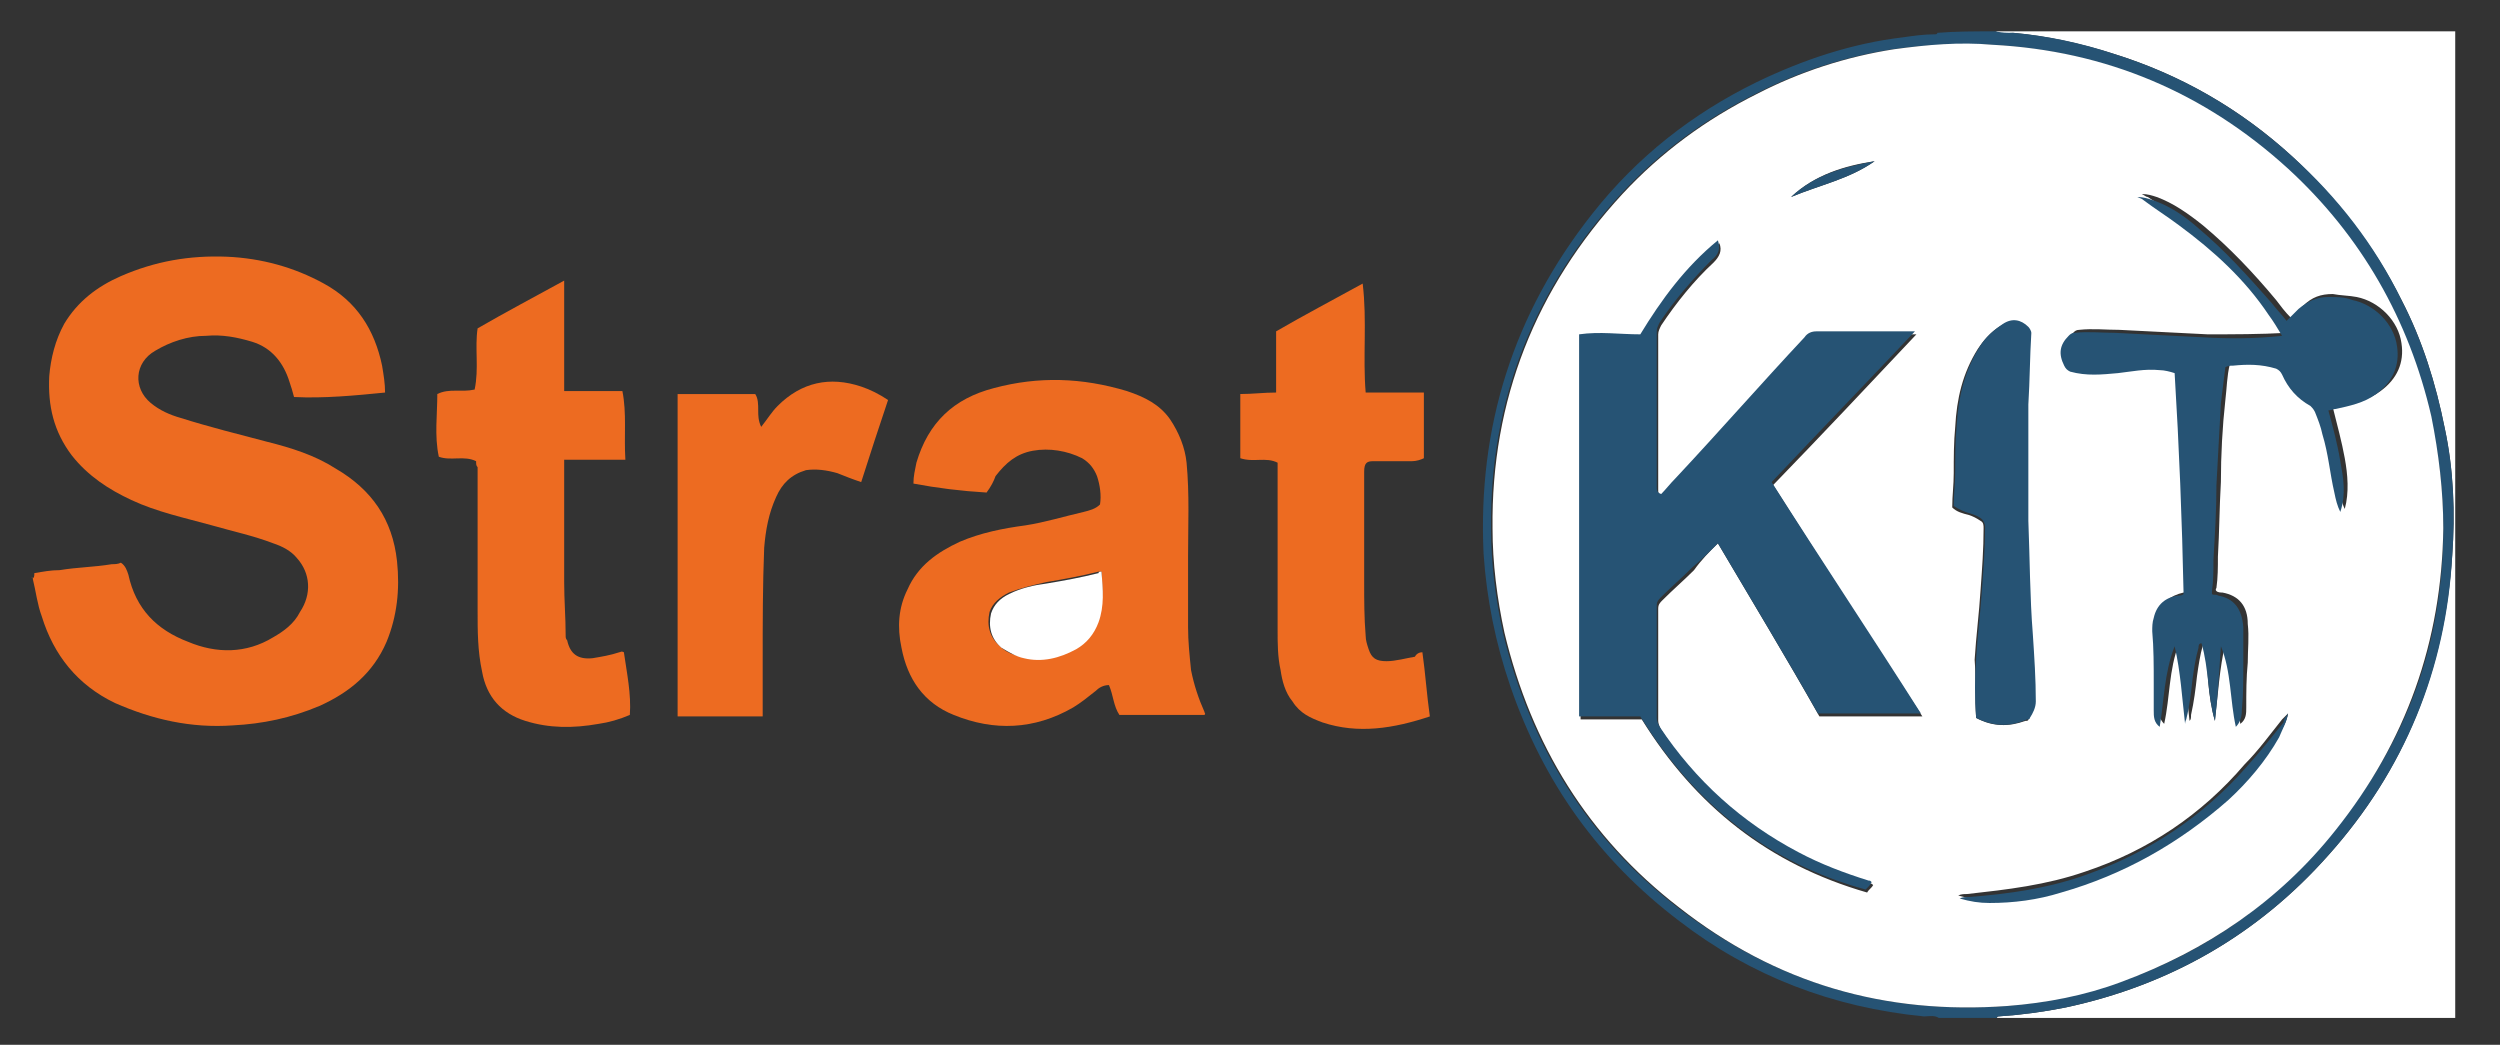 <?xml version="1.0" encoding="utf-8"?>
<!-- Generator: Adobe Illustrator 24.1.1, SVG Export Plug-In . SVG Version: 6.00 Build 0)  -->
<svg version="1.1" id="Ebene_1" xmlns="http://www.w3.org/2000/svg" xmlns:xlink="http://www.w3.org/1999/xlink" x="0px" y="0px"
	 viewBox="0 0 167.5 70" style="enable-background:new 0 0 167.5 70;" xml:space="preserve" width="167.5px" height="70px">
<rect x="0" y="0" width="167.5" height="70" fill="#333333" stroke="none"/>
<style type="text/css">
	.st0{fill-rule:evenodd;clip-rule:evenodd;fill:#FFFFFF;}
	.st1{fill-rule:evenodd;clip-rule:evenodd;fill:#ED6B21;}
	.st2{fill-rule:evenodd;clip-rule:evenodd;fill:#265374;}
</style>
<g>
	<path class="st0" d="M133.7,2.1c10.3,0,20.5,0,30.8,0c0,22,0,44.1,0,66.1c-10.2,0-20.5,0-30.7,0c0-0.1,0.1-0.1,0.1-0.1
		c1.5-0.1,3-0.3,4.5-0.6c7-1.5,12.9-4.9,17.6-10.2c5.1-5.7,7.8-12.4,8.3-20.1c0.2-2.8,0.1-5.7-0.5-8.5c-0.6-3-1.5-5.9-2.9-8.6
		c-1.8-3.6-4.3-6.8-7.3-9.6c-3.5-3.2-7.5-5.5-12-6.9c-2.2-0.7-4.5-1.2-6.7-1.4C134.5,2.2,134.1,2.3,133.7,2.1z"/>
	<path class="st1" d="M2.3,38.4c0.6-0.1,1.1-0.2,1.7-0.2C5.2,38,6.3,38,7.5,37.8c0.2,0,0.4,0,0.6-0.1c0.3,0.2,0.4,0.5,0.5,0.8
		c0.5,2.3,1.9,3.7,4,4.5c1.9,0.8,3.9,0.8,5.7-0.3c0.7-0.4,1.4-0.9,1.8-1.7c0.8-1.2,0.7-2.6-0.2-3.6c-0.4-0.5-1-0.8-1.6-1
		c-1.3-0.5-2.7-0.8-4.1-1.2c-1.8-0.5-3.7-0.9-5.4-1.7c-1.5-0.7-2.9-1.6-4-3c-1.2-1.6-1.6-3.3-1.5-5.3c0.1-1.2,0.4-2.4,1-3.5
		c0.9-1.5,2.2-2.5,3.8-3.2c2.3-1,4.6-1.4,7.1-1.3c2.3,0.1,4.5,0.7,6.5,1.8c2.2,1.2,3.4,3.1,3.9,5.5c0.1,0.6,0.2,1.2,0.2,1.8
		c-2,0.2-4.1,0.4-6.1,0.3c-0.1-0.4-0.2-0.7-0.3-1c-0.4-1.3-1.2-2.3-2.5-2.7c-1-0.3-2-0.5-3.1-0.4c-1.2,0-2.4,0.4-3.4,1
		c-1.4,0.8-1.5,2.5-0.3,3.5c0.6,0.5,1.3,0.8,2,1c1.9,0.6,3.9,1.1,5.8,1.6c1.6,0.4,3.2,0.9,4.6,1.8c2.4,1.4,3.8,3.4,4.1,6.2
		c0.2,1.9,0,3.7-0.7,5.4c-0.9,2.1-2.5,3.4-4.5,4.3c-1.9,0.8-3.8,1.2-5.8,1.3c-2.8,0.2-5.4-0.4-7.9-1.5c-2.5-1.2-4.1-3.2-4.9-5.8
		c-0.3-0.8-0.4-1.7-0.6-2.5c0-0.1,0-0.1-0.1-0.1C2.3,38.8,2.3,38.6,2.3,38.4z"/>
	<path class="st2" d="M133.7,2.1c0.4,0.1,0.8,0.1,1.2,0.1c2.3,0.2,4.6,0.7,6.7,1.4c4.5,1.4,8.5,3.7,12,6.9c3,2.7,5.5,5.9,7.3,9.6
		c1.4,2.7,2.3,5.6,2.9,8.6c0.6,2.8,0.7,5.7,0.5,8.5c-0.4,7.6-3.2,14.4-8.3,20.1c-4.7,5.3-10.6,8.7-17.6,10.2c-1.5,0.3-3,0.5-4.5,0.6
		c-0.1,0-0.1,0-0.1,0.1c-1.3,0-2.6,0-3.9,0c-0.3-0.2-0.7-0.1-1-0.1c-6.1-0.6-11.6-2.7-16.4-6.4c-5.4-4.1-9.1-9.3-11.3-15.7
		c-1-2.9-1.6-5.9-1.8-8.9c-0.4-8.5,2-16.1,7.3-22.8c3-3.8,6.7-6.7,11-8.8c3.1-1.5,6.4-2.6,9.8-3c0.7-0.1,1.4-0.2,2.1-0.2
		c0.1,0,0.2,0,0.2-0.1C131,2.1,132.3,2.1,133.7,2.1z M163.7,35.4c0-2.5-0.3-5.1-0.9-7.5c-1.5-6.5-4.7-12.1-9.6-16.6
		c-5.6-5.1-12.2-7.9-19.8-8.3c-2.2-0.1-4.4,0-6.6,0.3c-3.2,0.5-6.3,1.5-9.2,3c-3.4,1.7-6.4,3.9-9,6.7c-5.8,6.3-8.8,13.8-8.7,22.4
		c0,2.4,0.3,4.7,0.8,7c1.8,7.5,5.6,13.7,11.7,18.4c6.5,5,13.8,7.2,22,6.6c2.6-0.2,5.1-0.7,7.6-1.6c5.8-2,10.6-5.4,14.4-10.2
		C161.3,49.7,163.7,43,163.7,35.4z"/>
	<path class="st1" d="M66.1,33c-1.7-0.1-3.3-0.3-4.9-0.6c0-0.5,0.1-0.9,0.2-1.4c0.8-2.7,2.5-4.3,5.2-5c3-0.8,5.9-0.7,8.9,0.2
		c1.2,0.4,2.2,0.9,2.9,1.9c0.6,0.9,1,1.9,1.1,2.9c0.2,2.1,0.1,4.2,0.1,6.3c0,1.6,0,3.2,0,4.7c0,1,0.1,1.9,0.2,2.9
		c0.2,1,0.5,1.9,0.9,2.8c0,0.1,0.1,0.1,0,0.2c-1.9,0-3.8,0-5.7,0c-0.4-0.6-0.4-1.3-0.7-2c-0.4,0-0.7,0.2-0.9,0.4
		c-0.5,0.4-1,0.8-1.5,1.1c-2.6,1.5-5.3,1.6-8,0.5c-2-0.8-3.1-2.4-3.5-4.5c-0.3-1.4-0.2-2.7,0.4-3.9c0.7-1.6,2-2.5,3.5-3.2
		c1.4-0.6,2.9-0.9,4.4-1.1c1.3-0.2,2.6-0.6,3.9-0.9c0.4-0.1,0.8-0.2,1.1-0.5c0.1-0.6,0-1.3-0.2-1.9c-0.2-0.5-0.5-0.9-1-1.2
		c-1-0.5-2.2-0.7-3.3-0.5c-1.1,0.2-1.8,0.8-2.5,1.7C66.6,32.2,66.4,32.6,66.1,33z M73.8,38.3c-0.1,0-0.1,0-0.2,0
		c-1.2,0.3-2.3,0.5-3.5,0.7c-0.9,0.2-1.7,0.4-2.5,0.7C67,40,66.5,40.4,66.3,41c-0.2,0.9,0,1.7,0.7,2.3c0.4,0.4,0.9,0.6,1.5,0.7
		c1.3,0.3,2.4,0,3.5-0.6c0.7-0.4,1.2-1,1.5-1.8C73.9,40.6,73.9,39.5,73.8,38.3z"/>
	<path class="st1" d="M31.9,30.9c-0.8-0.4-1.7,0-2.5-0.3c-0.3-1.4-0.1-2.8-0.1-4.2c0.8-0.4,1.6-0.1,2.5-0.3c0.3-1.4,0-2.8,0.2-4.1
		c1.9-1.1,3.8-2.1,5.8-3.2c0,2.5,0,4.9,0,7.4c1.3,0,2.6,0,3.9,0c0.3,1.5,0.1,3,0.2,4.6c-1.4,0-2.7,0-4.1,0c0,0.4,0,0.7,0,1
		c0,2.4,0,4.8,0,7.2c0,1.2,0.1,2.4,0.1,3.6c0,0.1,0,0.2,0.1,0.3c0.2,0.9,0.7,1.3,1.7,1.2c0.6-0.1,1.2-0.2,1.8-0.4
		c0.1,0,0.1-0.1,0.3,0c0.2,1.4,0.5,2.8,0.4,4.2c-0.7,0.3-1.4,0.5-2.1,0.6c-1.7,0.3-3.3,0.3-4.9-0.2c-1.6-0.5-2.6-1.6-2.9-3.3
		c-0.3-1.4-0.3-2.7-0.3-4.1c0-3.2,0-6.4,0-9.6C31.9,31.2,31.9,31.1,31.9,30.9z"/>
	<path class="st1" d="M95.3,43.7c0.2,1.4,0.3,2.9,0.5,4.3c-2.4,0.8-4.8,1.2-7.2,0.4c-0.8-0.3-1.5-0.6-2-1.4
		c-0.5-0.6-0.7-1.4-0.8-2.1c-0.2-0.9-0.2-1.8-0.2-2.7c0-3.6,0-7.2,0-10.8c0-0.1,0-0.3,0-0.4c-0.8-0.4-1.6,0-2.5-0.3
		c0-1.4,0-2.9,0-4.3c0.8,0,1.6-0.1,2.4-0.1c0-1.4,0-2.7,0-4.1c1.9-1.1,3.8-2.1,5.8-3.2c0.3,2.5,0,4.9,0.2,7.3c1.3,0,2.6,0,3.9,0
		c0,1.5,0,2.9,0,4.4c-0.2,0.1-0.5,0.2-0.8,0.2c-0.7,0-1.4,0-2.1,0c-0.2,0-0.3,0-0.5,0c-0.4,0-0.6,0.1-0.6,0.7c0,1.6,0,3.2,0,4.8
		c0,0.9,0,1.7,0,2.6c0,1.2,0,2.4,0.1,3.6c0,0.3,0.1,0.6,0.2,0.9c0.2,0.6,0.5,0.8,1.2,0.8c0.6,0,1.3-0.2,1.9-0.3
		C94.9,43.8,95.1,43.7,95.3,43.7z"/>
	<path class="st1" d="M51,28.6c0.4-0.5,0.7-1,1.1-1.4c1.6-1.6,3.5-2,5.6-1.3c0.6,0.2,1.2,0.5,1.8,0.9c-0.6,1.8-1.2,3.6-1.8,5.5
		c-0.6-0.2-1.1-0.4-1.6-0.6c-0.7-0.2-1.4-0.3-2.1-0.2c-1,0.3-1.6,0.9-2,1.8c-0.5,1.1-0.7,2.2-0.8,3.4c-0.1,2.5-0.1,5-0.1,7.6
		c0,1.1,0,2.3,0,3.4c0,0.1,0,0.2,0,0.3c-1.9,0-3.8,0-5.7,0c0-7.2,0-14.4,0-21.6c1.7,0,3.5,0,5.2,0c0.2,0.3,0.2,0.7,0.2,1.1
		C50.8,27.8,50.8,28.2,51,28.6z"/>
	<path class="st0" d="M163.7,35.4c-0.1,7.6-2.5,14.3-7.2,20.2c-3.8,4.8-8.7,8.1-14.4,10.2c-2.4,0.9-5,1.4-7.6,1.6
		c-8.2,0.6-15.5-1.5-22-6.6c-6.1-4.7-9.9-10.9-11.7-18.4c-0.5-2.3-0.8-4.7-0.8-7c-0.1-8.6,2.9-16.1,8.7-22.4c2.6-2.8,5.6-5,9-6.7
		c2.9-1.5,6-2.5,9.2-3c2.2-0.3,4.4-0.5,6.6-0.3c7.6,0.4,14.2,3.2,19.8,8.3c4.9,4.5,8.1,10.1,9.6,16.6
		C163.4,30.4,163.7,32.9,163.7,35.4z M115.1,36.4c2.3,3.9,4.6,7.7,6.8,11.6c2.3,0,4.6,0,6.9,0c-3.4-5.2-6.7-10.3-10-15.5
		c3.2-3.3,6.4-6.7,9.6-10.1c-0.2,0-0.4,0-0.5,0c-2,0-4.1,0-6.1,0c-0.4,0-0.6,0.1-0.8,0.4c-2.9,3.1-5.7,6.3-8.6,9.4
		c-0.3,0.4-0.7,0.7-1,1.1c-0.3-0.1-0.3-0.3-0.3-0.5c0-3.5,0-7,0-10.4c0-0.2,0.1-0.4,0.2-0.6c1-1.5,2.2-3,3.5-4.2
		c0.4-0.4,0.6-0.8,0.4-1.3c-2.1,1.8-3.7,4-5.2,6.3c-1.4,0-2.8-0.1-4.1,0c0,8.6,0,17.1,0,25.6c1.4,0,2.8,0,4.1,0
		c3.6,5.8,8.5,9.7,15.1,11.6c0.1-0.2,0.3-0.3,0.4-0.5c-0.1-0.1-0.1-0.1-0.2-0.1c-1.6-0.5-3.2-1.1-4.7-1.9c-3.8-2-6.9-4.7-9.3-8.4
		c-0.1-0.2-0.2-0.4-0.2-0.6c0-2.5,0-5,0-7.5c0-0.3,0.1-0.4,0.3-0.6c0.7-0.7,1.4-1.3,2.1-2C114,37.5,114.5,37,115.1,36.4z
		 M148.4,48.3c0.2-1.7,0.3-3.5,0.7-5.2c0.7,1.8,0.7,3.6,1,5.4c0.4-0.3,0.4-0.7,0.4-1.1c0-1,0-2,0.1-3c0-0.9,0.1-1.7,0-2.6
		c0-1.2-0.6-1.9-1.7-2.1c-0.1,0-0.3,0-0.4-0.1c-0.1-0.1,0-0.2,0-0.2c0.1-0.7,0.1-1.4,0.1-2.1c0.1-1.7,0.1-3.3,0.2-5
		c0-1.8,0.1-3.7,0.3-5.5c0.1-0.8,0.1-1.6,0.3-2.4c0.2,0,0.3-0.1,0.5-0.1c1-0.1,1.9-0.1,2.9,0.2c0.2,0.1,0.3,0.2,0.4,0.4
		c0.4,0.9,1,1.6,1.9,2.1c0.2,0.1,0.3,0.2,0.3,0.4c0.2,0.5,0.4,1,0.5,1.5c0.3,1.3,0.5,2.6,0.8,3.9c0.1,0.4,0.2,0.9,0.4,1.3
		c0.3-1.1,0.2-2.3,0-3.4c-0.2-1.1-0.5-2.2-0.8-3.4c0.2,0,0.3-0.1,0.5-0.1c1-0.2,1.9-0.4,2.7-1c1.1-0.8,1.6-1.9,1.4-3.2
		c-0.2-1.5-1.5-2.8-3-3.1c-0.5-0.1-1.1-0.1-1.6-0.2c-0.8,0-1.4,0.2-2,0.8c-0.3,0.3-0.5,0.5-0.8,0.8c-0.4-0.4-0.7-0.8-1-1.2
		c-1.5-1.8-3.1-3.5-4.9-5c-1-0.8-2-1.5-3.1-1.9c-0.3-0.1-0.6-0.2-1-0.2c0.2,0.1,0.3,0.2,0.4,0.2c0.8,0.5,1.6,1.1,2.4,1.7
		c2.3,1.7,4.4,3.6,6,6c0.3,0.4,0.6,0.9,0.9,1.4c-1.8,0.1-3.5,0.1-5.3,0.1c-2-0.1-4-0.2-5.9-0.3c-0.9,0-1.8-0.1-2.7,0
		c-0.2,0-0.3,0.1-0.4,0.2c-0.6,0.6-0.6,1.3-0.3,2c0.1,0.2,0.2,0.3,0.4,0.4c1.1,0.3,2.1,0.2,3.2,0.1c0.9-0.1,1.9-0.2,2.8-0.2
		c0.3,0,0.7,0,1,0.2c0.3,5,0.6,9.9,0.6,14.8c-0.1,0.1-0.2,0.1-0.3,0.1c-0.9,0.2-1.5,0.7-1.7,1.5c-0.1,0.3-0.1,0.6-0.1,0.9
		c0,1.2,0,2.4,0.1,3.5c0,0.6,0,1.2,0,1.8c0,0.4,0.1,0.8,0.4,1.1c0.4-1.8,0.3-3.6,1-5.4c0.4,1.8,0.5,3.5,0.7,5.2
		c0.1-0.1,0.1-0.2,0.1-0.4c0.2-0.9,0.3-1.7,0.4-2.6c0.1-0.7,0.2-1.4,0.4-2.1c0-0.1,0-0.3,0.2-0.3C147.9,44.8,147.9,46.6,148.4,48.3z
		 M132.4,48.1c1.1,0.6,2.2,0.6,3.3,0.2c0.1,0,0.2,0,0.2-0.1c0.2-0.4,0.4-0.7,0.4-1.1c-0.1-1.5-0.2-3-0.2-4.5
		c-0.1-2.5-0.2-5.1-0.3-7.6c0-1.8,0-3.6,0-5.5c0-0.8,0-1.6,0-2.3c0.1-1.6,0.1-3.2,0.2-4.8c0-0.2,0-0.3-0.2-0.4
		c-0.5-0.5-1-0.6-1.7-0.2c-0.7,0.4-1.2,1-1.6,1.6c-1,1.6-1.4,3.3-1.5,5.2c-0.1,1-0.1,2.1-0.1,3.1c0,0.8-0.1,1.5-0.1,2.3
		c0.3,0.3,0.7,0.4,1.1,0.5c0.3,0.1,0.5,0.2,0.8,0.4c0.2,0.1,0.2,0.3,0.2,0.5c0,1.4-0.1,2.7-0.2,4.1c-0.1,1.6-0.3,3.1-0.4,4.7
		C132.4,45.4,132.3,46.8,132.4,48.1z M153.3,47.8c-0.2,0.2-0.3,0.3-0.4,0.4c-0.8,1-1.6,2.1-2.5,3c-2.9,3.4-6.5,5.8-10.7,7.2
		c-2.6,0.9-5.2,1.2-7.9,1.5c-0.2,0-0.4,0-0.6,0.1c0.7,0.2,1.4,0.3,2,0.3c1.7,0.1,3.3-0.2,4.8-0.7c4.2-1.2,7.9-3.3,11.2-6.2
		c1.4-1.2,2.6-2.6,3.4-4.2C152.9,48.9,153.2,48.4,153.3,47.8z M120,13.2c1.9-0.8,3.9-1.2,5.6-2.4C123.6,11.1,121.6,11.7,120,13.2z"
		/>
	<path class="st0" d="M73.8,38.3c0.1,1.2,0.2,2.3-0.2,3.4c-0.3,0.8-0.8,1.4-1.5,1.8c-1.1,0.6-2.3,0.9-3.5,0.6
		c-0.5-0.1-1-0.4-1.5-0.7c-0.7-0.6-0.9-1.4-0.7-2.3c0.2-0.6,0.6-1,1.2-1.3c0.8-0.4,1.7-0.6,2.5-0.7c1.2-0.2,2.3-0.4,3.5-0.7
		C73.6,38.3,73.7,38.3,73.8,38.3z"/>
	<path class="st2" d="M115.1,36.4c-0.6,0.6-1.1,1.1-1.7,1.6c-0.7,0.7-1.4,1.3-2.1,2c-0.2,0.2-0.3,0.3-0.3,0.6c0,2.5,0,5,0,7.5
		c0,0.2,0.1,0.4,0.2,0.6c2.4,3.6,5.5,6.4,9.3,8.4c1.5,0.8,3.1,1.4,4.7,1.9c0.1,0,0.1,0,0.2,0.1c-0.1,0.2-0.2,0.3-0.4,0.5
		c-6.6-1.8-11.5-5.8-15.1-11.6c-1.4,0-2.7,0-4.1,0c0-8.5,0-17.1,0-25.6c1.4-0.2,2.7,0,4.1,0c1.4-2.3,3-4.5,5.2-6.3
		c0.2,0.6,0,1-0.4,1.3c-1.3,1.3-2.5,2.7-3.5,4.2c-0.1,0.2-0.2,0.4-0.2,0.6c0,3.5,0,7,0,10.4c0,0.2,0,0.4,0.3,0.5
		c0.3-0.3,0.6-0.7,1-1.1c2.9-3.1,5.7-6.3,8.6-9.4c0.2-0.3,0.5-0.4,0.8-0.4c2,0,4.1,0,6.1,0c0.1,0,0.3,0,0.5,0
		c-3.2,3.4-6.4,6.7-9.6,10.1c3.3,5.2,6.7,10.3,10,15.5c-2.3,0-4.6,0-6.9,0C119.7,44.1,117.4,40.3,115.1,36.4z"/>
	<path class="st2" d="M148.4,48.3c-0.5-1.7-0.4-3.5-0.9-5.2c-0.2,0-0.2,0.2-0.2,0.3c-0.2,0.7-0.3,1.4-0.4,2.1
		c-0.1,0.9-0.2,1.8-0.4,2.6c0,0.1-0.1,0.2-0.1,0.4c-0.2-1.7-0.3-3.5-0.7-5.2c-0.7,1.8-0.7,3.6-1,5.4c-0.4-0.3-0.4-0.7-0.4-1.1
		c0-0.6,0-1.2,0-1.8c0-1.2,0-2.4-0.1-3.5c0-0.3,0-0.6,0.1-0.9c0.2-0.9,0.8-1.4,1.7-1.5c0.1,0,0.2,0,0.3-0.1
		c-0.1-4.9-0.3-9.9-0.6-14.8c-0.3-0.1-0.7-0.2-1-0.2c-1-0.1-1.9,0.1-2.8,0.2c-1.1,0.1-2.1,0.2-3.2-0.1c-0.2-0.1-0.3-0.2-0.4-0.4
		c-0.4-0.8-0.3-1.4,0.3-2c0.1-0.1,0.2-0.2,0.4-0.2c0.9-0.1,1.8,0,2.7,0c2,0.1,4,0.2,5.9,0.3c1.7,0.1,3.5,0.1,5.3-0.1
		c-0.3-0.5-0.6-1-0.9-1.4c-1.6-2.4-3.7-4.3-6-6c-0.8-0.6-1.6-1.1-2.4-1.7c-0.1-0.1-0.2-0.1-0.4-0.2c0.4,0,0.7,0.1,1,0.2
		c1.2,0.4,2.2,1.1,3.1,1.9c1.8,1.5,3.4,3.3,4.9,5c0.3,0.4,0.7,0.8,1,1.2c0.3-0.3,0.5-0.5,0.8-0.8c0.6-0.5,1.2-0.8,2-0.8
		c0.6,0,1.1,0,1.6,0.2c1.5,0.3,2.8,1.6,3,3.1c0.2,1.3-0.3,2.4-1.4,3.2c-0.8,0.6-1.8,0.8-2.7,1c-0.2,0-0.3,0.1-0.5,0.1
		c0.3,1.1,0.6,2.2,0.8,3.4c0.2,1.1,0.4,2.2,0,3.4c-0.2-0.4-0.3-0.8-0.4-1.3c-0.3-1.3-0.4-2.6-0.8-3.9c-0.1-0.5-0.3-1-0.5-1.5
		c-0.1-0.2-0.2-0.3-0.3-0.4c-0.9-0.5-1.5-1.2-1.9-2.1c-0.1-0.2-0.2-0.3-0.4-0.4c-1-0.3-1.9-0.3-2.9-0.2c-0.2,0-0.3,0-0.5,0.1
		c-0.1,0.8-0.2,1.6-0.3,2.4c-0.1,1.8-0.2,3.7-0.3,5.5c0,1.7-0.1,3.3-0.2,5c0,0.7,0,1.4-0.1,2.1c0,0.1,0,0.2,0,0.2
		c0.1,0.1,0.3,0,0.4,0.1c1.1,0.2,1.6,0.9,1.7,2.1c0,0.9,0,1.7,0,2.6c0,1,0,2-0.1,3c0,0.4-0.1,0.8-0.4,1.1c-0.4-1.8-0.3-3.7-1-5.4
		C148.7,44.8,148.6,46.6,148.4,48.3z"/>
	<path class="st2" d="M132.4,48.1c-0.1-1.3-0.1-2.7,0-4c0.1-1.6,0.3-3.1,0.4-4.7c0.1-1.4,0.2-2.7,0.2-4.1c0-0.2-0.1-0.4-0.2-0.5
		c-0.2-0.2-0.5-0.3-0.8-0.4c-0.4-0.1-0.8-0.3-1.1-0.5c0-0.8,0.1-1.5,0.1-2.3c0-1,0-2.1,0.1-3.1c0.1-1.8,0.5-3.6,1.5-5.2
		c0.4-0.7,1-1.2,1.6-1.6c0.6-0.4,1.2-0.3,1.7,0.2c0.1,0.1,0.2,0.3,0.2,0.4c-0.1,1.6-0.1,3.2-0.2,4.8c0,0.8,0,1.6,0,2.3
		c0,1.8,0,3.6,0,5.5c0.1,2.5,0.1,5.1,0.3,7.6c0.1,1.5,0.2,3,0.2,4.5c0,0.4-0.2,0.8-0.4,1.1c0,0.1-0.1,0.1-0.2,0.1
		C134.7,48.7,133.6,48.7,132.4,48.1z"/>
	<path class="st2" d="M153.3,47.8c-0.1,0.6-0.4,1.1-0.6,1.6c-0.9,1.6-2.1,3-3.4,4.2c-3.3,2.9-7,5-11.2,6.2c-1.6,0.5-3.2,0.7-4.8,0.7
		c-0.7,0-1.3-0.1-2-0.3c0.2-0.1,0.4-0.1,0.6-0.1c2.7-0.2,5.4-0.6,7.9-1.5c4.2-1.5,7.8-3.9,10.7-7.2c0.9-1,1.7-2,2.5-3
		C153,48.1,153.2,48,153.3,47.8z"/>
	<path class="st2" d="M120,13.2c1.6-1.5,3.5-2,5.6-2.4C123.9,12,121.9,12.4,120,13.2z"/>
</g>
</svg>
